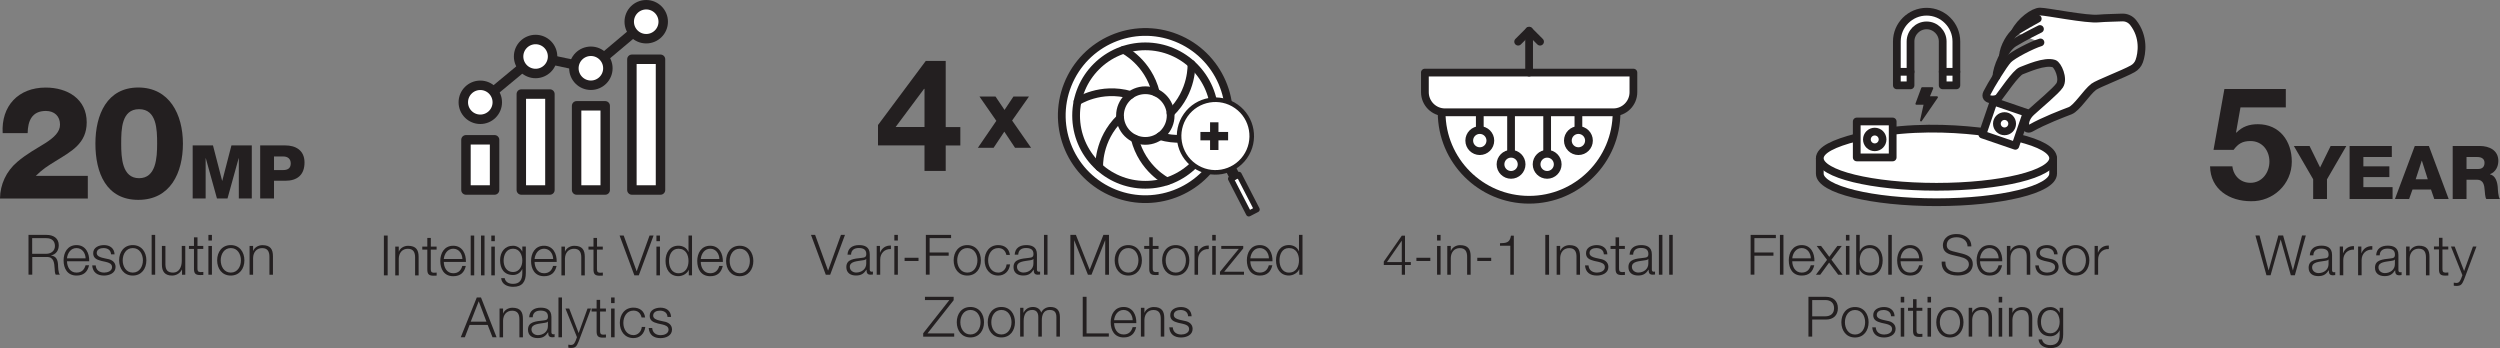 <?xml version="1.0" encoding="UTF-8"?><svg id="Layer_1" xmlns="http://www.w3.org/2000/svg" viewBox="0 0 497.35 69.25"><rect x="0" y="0" width="497.35" height="69.25" fill="#808080" stroke="none"/><defs><style>.cls-1,.cls-2,.cls-3,.cls-4,.cls-5,.cls-6,.cls-7,.cls-8{stroke:#231f20;}.cls-1,.cls-2,.cls-3,.cls-4,.cls-5,.cls-7{stroke-linecap:round;}.cls-1,.cls-2,.cls-3,.cls-4,.cls-5,.cls-7,.cls-8{stroke-linejoin:round;}.cls-1,.cls-2,.cls-3,.cls-6{fill:#fff;}.cls-1,.cls-4{stroke-width:1.88px;}.cls-2,.cls-5{stroke-width:1.13px;}.cls-3,.cls-7,.cls-8{stroke-width:1.54px;}.cls-4,.cls-5,.cls-7,.cls-8{fill:none;}.cls-6{stroke-miterlimit:10;stroke-width:.91px;}.cls-9{fill:#231f20;}</style></defs><path class="cls-3" d="M321.6,22.34c0,9.61-7.79,17.4-17.4,17.4s-17.4-7.79-17.4-17.4"/><path class="cls-3" d="M283.46,14.44h41.49v3.9c0,2.21-1.79,4-4,4h-33.48c-2.21,0-4-1.79-4-4v-3.9h0Z"/><g><circle class="cls-7" cx="294.39" cy="27.97" r="2.1"/><g><circle class="cls-7" cx="300.61" cy="32.69" r="2.1"/><circle class="cls-7" cx="307.79" cy="32.69" r="2.1"/><circle class="cls-7" cx="314.01" cy="27.97" r="2.1"/><line class="cls-8" x1="294.39" y1="22.34" x2="294.39" y2="25.87"/><line class="cls-8" x1="300.61" y1="22.34" x2="300.61" y2="30.59"/><line class="cls-8" x1="307.79" y1="22.34" x2="307.79" y2="30.59"/><line class="cls-8" x1="314.01" y1="22.34" x2="314.01" y2="25.87"/></g></g><g><path class="cls-9" d="M0,39.48c.03-2.78,1.25-5.41,3.41-7.25,1.88-1.62,4-2.75,5.69-3.81,1.66-1.09,2.84-2.16,2.84-3.63,0-1.69-1.13-2.72-2.81-2.72-2.81,0-3.59,2.03-3.63,4.41H.53c-.31-5.41,3.13-9.06,8.56-9.06,4.31,0,8.16,2.25,8.16,6.91,0,4.19-3,5.75-6.19,7.72-1.66,1.03-2.53,1.56-3.94,2.94h10.35v4.5H0Z"/><path class="cls-9" d="M18.98,28.57c0-5.81,2.34-11.16,8.53-11.16s8.88,5.34,8.88,11.16-2.5,11.19-8.88,11.19-8.53-5.38-8.53-11.19Zm12.28,0c0-2.84-.09-6.85-3.59-6.85s-3.56,4-3.56,6.85,.19,6.88,3.56,6.88,3.59-4.03,3.59-6.88Z"/><path class="cls-9" d="M38.32,28.93h4.05l1.82,7.03h.03l1.82-7.03h4.05v10.55h-2.58v-8.01h-.03l-2.22,8.01h-2.1l-2.22-8.01h-.03v8.01h-2.58v-10.55Z"/><path class="cls-9" d="M51.76,28.93h5.01c1.96,0,3.81,.9,3.81,3.4s-1.49,3.63-3.81,3.63h-2.26v3.52h-2.75v-10.55Zm2.75,4.9h1.85c.86,0,1.48-.35,1.48-1.31s-.64-1.39-1.48-1.39h-1.85v2.7Z"/></g><g><path class="cls-9" d="M5.65,46.73h3.63c1.31,0,2.41,.63,2.41,2.06,0,1-.52,1.82-1.54,2.02v.02c1.03,.13,1.33,.84,1.39,1.78,.03,.54,.03,1.63,.37,2.03h-.83c-.19-.31-.19-.9-.21-1.23-.07-1.11-.16-2.34-1.59-2.28h-2.86v3.51h-.75v-7.92Zm.75,3.76h2.82c.92,0,1.71-.58,1.71-1.54s-.58-1.57-1.71-1.57h-2.82v3.12Z"/><path class="cls-9" d="M13.33,51.98c.01,1.02,.54,2.25,1.89,2.25,1.02,0,1.57-.6,1.8-1.46h.7c-.3,1.3-1.05,2.05-2.49,2.05-1.82,0-2.58-1.4-2.58-3.03,0-1.51,.76-3.03,2.58-3.03s2.57,1.61,2.52,3.22h-4.4Zm3.7-.59c-.03-1.05-.69-2.04-1.82-2.04s-1.77,1-1.89,2.04h3.7Z"/><path class="cls-9" d="M22.09,50.6c-.03-.86-.7-1.25-1.5-1.25-.62,0-1.35,.24-1.35,.99,0,.62,.71,.84,1.19,.96l.93,.21c.8,.12,1.63,.59,1.63,1.59,0,1.24-1.23,1.72-2.3,1.72-1.33,0-2.24-.62-2.35-2.02h.7c.06,.94,.75,1.43,1.69,1.43,.65,0,1.56-.29,1.56-1.09,0-.67-.62-.89-1.25-1.04l-.9-.2c-.91-.24-1.6-.55-1.6-1.53,0-1.16,1.14-1.61,2.15-1.61,1.14,0,2.05,.6,2.1,1.84h-.7Z"/><path class="cls-9" d="M29.12,51.79c0,1.64-.95,3.03-2.71,3.03s-2.71-1.39-2.71-3.03,.95-3.03,2.71-3.03,2.71,1.39,2.71,3.03Zm-4.71,0c0,1.22,.67,2.44,2.01,2.44s2.01-1.22,2.01-2.44-.67-2.44-2.01-2.44-2.01,1.22-2.01,2.44Z"/><path class="cls-9" d="M30.17,46.73h.7v7.92h-.7v-7.92Z"/><path class="cls-9" d="M36.85,54.65h-.64v-1.03h-.02c-.37,.76-1.12,1.2-1.97,1.2-1.44,0-2.01-.84-2.01-2.17v-3.72h.7v3.73c.03,1.03,.42,1.57,1.53,1.57,1.2,0,1.72-1.13,1.72-2.29v-3.01h.7v5.72Z"/><path class="cls-9" d="M39.28,48.93h1.16v.59h-1.16v3.86c0,.45,.07,.72,.57,.75,.2,0,.4-.01,.6-.03v.6c-.21,0-.41,.02-.62,.02-.93,0-1.25-.31-1.24-1.29v-3.91h-1v-.59h1v-1.72h.7v1.72Z"/><path class="cls-9" d="M41.46,46.73h.7v1.12h-.7v-1.12Zm0,2.2h.7v5.72h-.7v-5.72Z"/><path class="cls-9" d="M48.62,51.79c0,1.64-.95,3.03-2.71,3.03s-2.71-1.39-2.71-3.03,.95-3.03,2.71-3.03,2.71,1.39,2.71,3.03Zm-4.71,0c0,1.22,.67,2.44,2.01,2.44s2.01-1.22,2.01-2.44-.67-2.44-2.01-2.44-2.01,1.22-2.01,2.44Z"/><path class="cls-9" d="M49.65,48.93h.7v.99h.02c.25-.69,1.02-1.15,1.83-1.15,1.61,0,2.1,.84,2.1,2.21v3.68h-.7v-3.57c0-.99-.32-1.73-1.45-1.73s-1.77,.84-1.8,1.96v3.34h-.7v-5.72Z"/></g><g><path class="cls-9" d="M275.29,52.04l3.59-5.16h.63v5.25h1.16v.59h-1.16v1.93h-.64v-1.93h-3.58v-.68Zm3.58,.09v-4.23h-.02l-2.93,4.23h2.95Z"/><path class="cls-9" d="M281.78,51.92v-.64h2.77v.64h-2.77Z"/><path class="cls-9" d="M285.89,46.73h.7v1.12h-.7v-1.12Zm0,2.2h.7v5.72h-.7v-5.72Z"/><path class="cls-9" d="M287.92,48.93h.7v.99h.02c.25-.69,1.02-1.15,1.83-1.15,1.61,0,2.1,.84,2.1,2.21v3.68h-.7v-3.57c0-.99-.32-1.73-1.45-1.73s-1.77,.84-1.8,1.96v3.34h-.7v-5.72Z"/><path class="cls-9" d="M293.89,51.92v-.64h2.77v.64h-2.77Z"/><path class="cls-9" d="M298.4,48.39c1.22-.04,1.97-.07,2.19-1.5h.57v7.76h-.7v-5.77h-2.05v-.5Z"/><path class="cls-9" d="M307.42,46.73h.75v7.92h-.75v-7.92Z"/><path class="cls-9" d="M309.68,48.93h.7v.99h.02c.25-.69,1.02-1.15,1.83-1.15,1.61,0,2.1,.84,2.1,2.21v3.68h-.7v-3.57c0-.99-.32-1.73-1.45-1.73s-1.77,.84-1.8,1.96v3.34h-.7v-5.72Z"/><path class="cls-9" d="M319.07,50.6c-.03-.86-.7-1.25-1.5-1.25-.62,0-1.35,.24-1.35,.99,0,.62,.71,.84,1.19,.96l.93,.21c.8,.12,1.63,.59,1.63,1.59,0,1.24-1.23,1.72-2.3,1.72-1.33,0-2.24-.62-2.35-2.02h.7c.06,.94,.75,1.43,1.69,1.43,.65,0,1.56-.29,1.56-1.09,0-.67-.62-.89-1.25-1.04l-.9-.2c-.91-.24-1.6-.55-1.6-1.53,0-1.16,1.14-1.61,2.15-1.61,1.14,0,2.05,.6,2.1,1.84h-.7Z"/><path class="cls-9" d="M322.09,48.93h1.16v.59h-1.16v3.86c0,.45,.07,.72,.57,.75,.2,0,.4-.01,.6-.03v.6c-.21,0-.41,.02-.62,.02-.93,0-1.25-.31-1.24-1.29v-3.91h-1v-.59h1v-1.72h.7v1.72Z"/><path class="cls-9" d="M324.19,50.68c.07-1.34,1.01-1.92,2.32-1.92,1.01,0,2.11,.31,2.11,1.84v3.04c0,.27,.13,.42,.41,.42,.08,0,.17-.02,.22-.04v.59c-.16,.03-.27,.04-.45,.04-.71,0-.82-.4-.82-1h-.02c-.49,.74-.99,1.16-2.08,1.16s-1.92-.52-1.92-1.68c0-1.61,1.56-1.66,3.07-1.84,.58-.07,.9-.14,.9-.78,0-.94-.68-1.18-1.5-1.18-.87,0-1.51,.4-1.53,1.33h-.7Zm3.73,.84h-.02c-.09,.17-.4,.22-.59,.25-1.19,.21-2.66,.2-2.66,1.32,0,.7,.62,1.13,1.27,1.13,1.06,0,2.01-.68,2-1.8v-.91Z"/><path class="cls-9" d="M330.02,46.73h.7v7.92h-.7v-7.92Z"/><path class="cls-9" d="M332.07,46.73h.7v7.92h-.7v-7.92Z"/></g><g><line class="cls-7" x1="304.2" y1="6.11" x2="304.2" y2="14.44"/><polyline class="cls-7" points="302.02 8.29 304.2 6.11 306.38 8.29"/></g><g><path class="cls-9" d="M348.27,46.73h5.02v.64h-4.27v2.86h3.79v.64h-3.79v3.77h-.75v-7.92Z"/><path class="cls-9" d="M354.1,46.73h.7v7.92h-.7v-7.92Z"/><path class="cls-9" d="M356.55,51.98c.01,1.02,.54,2.25,1.88,2.25,1.02,0,1.57-.6,1.8-1.46h.7c-.3,1.3-1.05,2.05-2.49,2.05-1.82,0-2.58-1.4-2.58-3.03,0-1.51,.76-3.03,2.58-3.03s2.57,1.61,2.52,3.22h-4.4Zm3.7-.59c-.03-1.05-.69-2.04-1.82-2.04s-1.77,1-1.88,2.04h3.7Z"/><path class="cls-9" d="M363.46,51.68l-2.05-2.75h.88l1.63,2.17,1.6-2.17h.88l-2.06,2.74,2.23,2.98h-.89l-1.8-2.41-1.76,2.41h-.86l2.22-2.97Z"/><path class="cls-9" d="M367.23,46.73h.7v1.12h-.7v-1.12Zm0,2.2h.7v5.72h-.7v-5.72Z"/><path class="cls-9" d="M369.27,46.73h.7v3.28h.02c.3-.82,1.13-1.25,1.98-1.25,1.74,0,2.57,1.41,2.57,3.03s-.83,3.03-2.57,3.03c-.92,0-1.72-.48-2.04-1.25h-.02v1.09h-.64v-7.92Zm2.71,2.62c-1.49,0-2.01,1.25-2.01,2.44s.52,2.44,2.01,2.44c1.33,0,1.87-1.25,1.87-2.44s-.54-2.44-1.87-2.44Z"/><path class="cls-9" d="M375.65,46.73h.7v7.92h-.7v-7.92Z"/><path class="cls-9" d="M378.1,51.98c.01,1.02,.54,2.25,1.89,2.25,1.02,0,1.57-.6,1.8-1.46h.7c-.3,1.3-1.05,2.05-2.49,2.05-1.82,0-2.58-1.4-2.58-3.03,0-1.51,.76-3.03,2.58-3.03s2.57,1.61,2.52,3.22h-4.4Zm3.7-.59c-.03-1.05-.69-2.04-1.82-2.04s-1.77,1-1.89,2.04h3.7Z"/><path class="cls-9" d="M387.01,52.04c-.03,1.63,1.14,2.13,2.58,2.13,.83,0,2.1-.45,2.1-1.61,0-.9-.9-1.25-1.63-1.43l-1.76-.43c-.93-.23-1.78-.68-1.78-1.91,0-.78,.5-2.23,2.73-2.23,1.56,0,2.94,.84,2.93,2.46h-.75c-.04-1.21-1.04-1.82-2.16-1.82-1.03,0-1.98,.4-1.98,1.58,0,.74,.55,1.05,1.2,1.21l1.93,.48c1.12,.3,2.05,.79,2.05,2.08,0,.54-.22,2.26-3.03,2.26-1.87,0-3.25-.84-3.16-2.77h.75Z"/><path class="cls-9" d="M393.91,51.98c.01,1.02,.54,2.25,1.89,2.25,1.02,0,1.57-.6,1.8-1.46h.7c-.3,1.3-1.05,2.05-2.49,2.05-1.82,0-2.58-1.4-2.58-3.03,0-1.51,.76-3.03,2.58-3.03s2.57,1.61,2.52,3.22h-4.4Zm3.7-.59c-.03-1.05-.69-2.04-1.82-2.04s-1.77,1-1.89,2.04h3.7Z"/><path class="cls-9" d="M399.25,48.93h.7v.99h.02c.25-.69,1.02-1.15,1.83-1.15,1.61,0,2.1,.84,2.1,2.21v3.68h-.7v-3.57c0-.99-.32-1.73-1.45-1.73s-1.77,.84-1.8,1.96v3.34h-.7v-5.72Z"/><path class="cls-9" d="M408.64,50.6c-.03-.86-.7-1.25-1.5-1.25-.62,0-1.35,.24-1.35,.99,0,.62,.71,.84,1.19,.96l.93,.21c.8,.12,1.63,.59,1.63,1.59,0,1.24-1.23,1.72-2.3,1.72-1.33,0-2.24-.62-2.35-2.02h.7c.06,.94,.75,1.43,1.69,1.43,.65,0,1.56-.29,1.56-1.09,0-.67-.62-.89-1.25-1.04l-.9-.2c-.91-.24-1.6-.55-1.6-1.53,0-1.16,1.14-1.61,2.15-1.61,1.14,0,2.05,.6,2.1,1.84h-.7Z"/><path class="cls-9" d="M415.66,51.79c0,1.64-.95,3.03-2.71,3.03s-2.71-1.39-2.71-3.03,.95-3.03,2.71-3.03,2.71,1.39,2.71,3.03Zm-4.71,0c0,1.22,.67,2.44,2.01,2.44s2.01-1.22,2.01-2.44-.67-2.44-2.01-2.44-2.01,1.22-2.01,2.44Z"/><path class="cls-9" d="M416.71,48.93h.64v1.34h.02c.35-.92,1.13-1.46,2.16-1.42v.7c-1.26-.07-2.13,.86-2.13,2.05v3.05h-.7v-5.72Z"/><path class="cls-9" d="M359.77,59.05h3.51c1.42,0,2.35,.83,2.35,2.26s-.93,2.26-2.35,2.26h-2.76v3.39h-.75v-7.92Zm.75,3.88h2.59c1.04,0,1.76-.53,1.76-1.62s-.72-1.62-1.76-1.62h-2.59v3.24Z"/><path class="cls-9" d="M371.74,64.11c0,1.64-.95,3.03-2.71,3.03s-2.71-1.39-2.71-3.03,.95-3.03,2.71-3.03,2.71,1.39,2.71,3.03Zm-4.71,0c0,1.22,.67,2.44,2.01,2.44s2.01-1.22,2.01-2.44-.67-2.44-2.01-2.44-2.01,1.22-2.01,2.44Z"/><path class="cls-9" d="M376.21,62.92c-.03-.86-.7-1.25-1.5-1.25-.62,0-1.35,.24-1.35,.99,0,.62,.71,.84,1.19,.96l.93,.21c.8,.12,1.63,.59,1.63,1.59,0,1.24-1.23,1.72-2.3,1.72-1.33,0-2.24-.62-2.35-2.02h.7c.06,.94,.75,1.43,1.69,1.43,.65,0,1.56-.29,1.56-1.09,0-.67-.62-.89-1.25-1.04l-.9-.2c-.91-.24-1.6-.55-1.6-1.53,0-1.16,1.14-1.61,2.15-1.61,1.14,0,2.05,.6,2.1,1.84h-.7Z"/><path class="cls-9" d="M378.13,59.05h.7v1.12h-.7v-1.12Zm0,2.2h.7v5.72h-.7v-5.72Z"/><path class="cls-9" d="M381.27,61.24h1.16v.59h-1.16v3.86c0,.45,.07,.72,.57,.75,.2,0,.4-.01,.6-.03v.6c-.21,0-.41,.02-.62,.02-.93,0-1.25-.31-1.24-1.29v-3.91h-1v-.59h1v-1.72h.7v1.72Z"/><path class="cls-9" d="M383.46,59.05h.7v1.12h-.7v-1.12Zm0,2.2h.7v5.72h-.7v-5.72Z"/><path class="cls-9" d="M390.62,64.11c0,1.64-.95,3.03-2.71,3.03s-2.71-1.39-2.71-3.03,.95-3.03,2.71-3.03,2.71,1.39,2.71,3.03Zm-4.71,0c0,1.22,.67,2.44,2.01,2.44s2.01-1.22,2.01-2.44-.67-2.44-2.01-2.44-2.01,1.22-2.01,2.44Z"/><path class="cls-9" d="M391.65,61.24h.7v.99h.02c.25-.69,1.02-1.15,1.83-1.15,1.61,0,2.1,.84,2.1,2.21v3.68h-.7v-3.57c0-.99-.32-1.73-1.45-1.73s-1.77,.84-1.8,1.96v3.34h-.7v-5.72Z"/><path class="cls-9" d="M397.62,59.05h.7v1.12h-.7v-1.12Zm0,2.2h.7v5.72h-.7v-5.72Z"/><path class="cls-9" d="M399.65,61.24h.7v.99h.02c.25-.69,1.02-1.15,1.83-1.15,1.61,0,2.1,.84,2.1,2.21v3.68h-.7v-3.57c0-.99-.32-1.73-1.45-1.73s-1.77,.84-1.8,1.96v3.34h-.7v-5.72Z"/><path class="cls-9" d="M410.45,66.5c-.01,1.71-.67,2.75-2.54,2.75-1.14,0-2.27-.51-2.37-1.73h.7c.16,.84,.9,1.14,1.67,1.14,1.29,0,1.84-.76,1.84-2.16v-.78h-.02c-.32,.7-1,1.18-1.82,1.18-1.83,0-2.58-1.31-2.58-2.94s.93-2.88,2.58-2.88c.83,0,1.54,.52,1.82,1.15h.02v-.99h.7v5.26Zm-.7-2.46c0-1.12-.52-2.37-1.84-2.37s-1.88,1.19-1.88,2.37,.6,2.27,1.88,2.27c1.21,0,1.84-1.11,1.84-2.27Z"/></g><g><path class="cls-3" d="M408.45,31.48v3.07c0,3.14-10.39,5.68-23.21,5.68-12.82,0-23.21-2.54-23.21-5.68v-3.07"/><path class="cls-3" d="M369.34,27.34c-4.51,1.16-7.31,2.5-7.31,4.14,0,3.14,10.39,5.68,23.21,5.68,12.82,0,23.21-2.54,23.21-5.68,0-1.59-2.66-3.02-6.96-4.06,0,0-16.64-4.07-32.14-.08Z"/><g><path class="cls-3" d="M405.93,8.44c-1.56,.45-5.54,2.47-6.44,3.44-.91,.96-3.46,5.12-4.2,6.62s1.77,1.55,2.34,.88,3.4-4.93,4.5-5.32c1.1-.39,4.61-2.02,6.49-1.41,.76,.25,2,2.97,1.13,4.33-.67,1.06-4.27,4.04-5.63,5.3-1.89,1.74-1.32,3.9-.11,3.21,2.62-1.49,6.35-2.9,7.81-3.46,1.36-.52,3.21-3.61,4.69-4.75,.85-.65,5.91-2.55,7.78-3.6,.6-.34,1.06-.87,1.29-1.52,.56-1.55,1.02-4.85-1.21-7.67-.53-.67-1.34-1.05-2.2-1.01-.79,.05-3.45,.08-4.68,.2-2.37,.25-10.35-1.39-11.65-1.38s-3.88,1.89-5.02,4.12"/><path class="cls-7" d="M405.83,5.77s-3.15,1.55-5.12,2.75c-1.96,1.2-3.49,4.97-3.55,6.72"/><path class="cls-7" d="M398.45,11.23c.16-2.09,1.62-4.17,2.36-4.78,.88-.72,4.58-2.73,4.58-2.73"/><rect class="cls-3" x="395.31" y="21.14" width="6.94" height="6.94" transform="translate(246.32 393.91) rotate(-71.1)"/><circle class="cls-7" cx="398.78" cy="24.61" r="1.52"/></g><g><rect class="cls-3" x="369.38" y="24.16" width="7.15" height="7.15" transform="translate(745.91 55.48) rotate(180)"/><circle class="cls-7" cx="372.96" cy="27.74" r="1.56"/></g><g><path class="cls-3" d="M389.2,8.25v8.73h-2.72V8.25c0-1.76-1.44-3.2-3.2-3.2s-3.2,1.44-3.2,3.2v8.73h-2.72V8.25c0-3.26,2.66-5.92,5.92-5.92s5.92,2.66,5.92,5.92Z"/><line class="cls-3" x1="377.36" y1="14.28" x2="380.08" y2="14.28"/><line class="cls-3" x1="386.48" y1="14.28" x2="389.2" y2="14.28"/></g><path class="cls-9" d="M385.5,19.25c-.03-.06-.09-.1-.16-.1h-1.39l.64-1.55c.02-.06,.02-.12-.02-.17-.03-.05-.09-.08-.15-.08h-2.03c-.08,.01-.15,.06-.17,.13l-1.15,3.11c-.02,.06-.01,.12,.02,.17,.03,.05,.09,.08,.15,.08h1.43l-.69,3.1c-.02,.09,.03,.17,.11,.21,.02,.01,.05,.02,.07,.02,.06,0,.12-.03,.15-.08l3.19-4.64c.04-.06,.04-.13,.01-.19Z"/></g><g><g><path class="cls-9" d="M454.75,21.37h-9.03l-.88,4.97,.06,.06c1.19-1.22,2.56-1.69,4.28-1.69,4.31,0,6.75,3.34,6.75,7.44,0,4.5-3.72,7.97-8.13,7.88-4.25,0-8.06-2.34-8.13-6.94h4.44c.22,1.94,1.66,3.28,3.59,3.28,2.31,0,3.78-2.03,3.78-4.22s-1.41-4.09-3.78-4.09c-1.59,0-2.47,.56-3.34,1.75h-4l2.16-12.1h12.22v3.66Z"/><g><path class="cls-9" d="M462.93,35.66v3.93h-2.75v-3.93l-3.84-6.62h3.12l2.1,4.28,2.1-4.28h3.12l-3.84,6.62Z"/><path class="cls-9" d="M467.42,29.04h8.41v2.2h-5.66v1.85h5.17v2.13h-5.17v2.01h5.81v2.36h-8.55v-10.55Z"/><path class="cls-9" d="M480.41,29.04h2.79l3.94,10.55h-2.87l-.65-1.89h-3.68l-.67,1.89h-2.82l3.95-10.55Zm.18,6.62h2.39l-1.17-3.69h-.03l-1.2,3.69Z"/><path class="cls-9" d="M487.95,29.04h5.38c1.86,0,3.69,.84,3.69,2.97,0,1.14-.55,2.22-1.66,2.64v.03c1.12,.27,1.45,1.52,1.54,2.53,.03,.44,.07,1.99,.44,2.38h-2.72c-.24-.35-.28-1.39-.31-1.68-.07-1.06-.25-2.16-1.54-2.16h-2.08v3.84h-2.75v-10.55Zm2.75,4.58h2.3c.83,0,1.27-.44,1.27-1.24s-.62-1.14-1.39-1.14h-2.19v2.38Z"/></g></g><g><path class="cls-9" d="M448.7,46.84h.81l1.8,6.93h.02l1.93-6.93h.94l1.94,6.93h.02l1.81-6.93h.75l-2.18,7.92h-.8l-2.01-7.09h-.02l-2,7.09h-.82l-2.2-7.92Z"/><path class="cls-9" d="M459.51,50.79c.07-1.34,1.01-1.92,2.32-1.92,1.01,0,2.11,.31,2.11,1.84v3.04c0,.27,.13,.42,.41,.42,.08,0,.17-.02,.22-.04v.59c-.16,.03-.27,.05-.45,.05-.71,0-.82-.4-.82-1h-.02c-.49,.74-.99,1.16-2.08,1.16s-1.92-.52-1.92-1.67c0-1.61,1.56-1.66,3.07-1.84,.58-.07,.9-.14,.9-.78,0-.94-.68-1.18-1.5-1.18-.87,0-1.51,.4-1.53,1.33h-.7Zm3.73,.84h-.02c-.09,.17-.4,.22-.59,.25-1.19,.21-2.66,.2-2.66,1.32,0,.7,.62,1.13,1.27,1.13,1.06,0,2.01-.68,2-1.8v-.91Z"/><path class="cls-9" d="M465.48,49.04h.64v1.34h.02c.35-.92,1.13-1.46,2.16-1.42v.7c-1.26-.07-2.13,.86-2.13,2.05v3.05h-.7v-5.72Z"/><path class="cls-9" d="M469.13,49.04h.64v1.34h.02c.35-.92,1.13-1.46,2.16-1.42v.7c-1.26-.07-2.13,.86-2.13,2.05v3.05h-.7v-5.72Z"/><path class="cls-9" d="M472.71,50.79c.07-1.34,1.01-1.92,2.32-1.92,1.01,0,2.11,.31,2.11,1.84v3.04c0,.27,.13,.42,.41,.42,.08,0,.17-.02,.22-.04v.59c-.16,.03-.27,.05-.45,.05-.71,0-.82-.4-.82-1h-.02c-.49,.74-.99,1.16-2.08,1.16s-1.92-.52-1.92-1.67c0-1.61,1.56-1.66,3.07-1.84,.58-.07,.9-.14,.9-.78,0-.94-.68-1.18-1.5-1.18-.87,0-1.51,.4-1.53,1.33h-.7Zm3.73,.84h-.02c-.09,.17-.4,.22-.59,.25-1.19,.21-2.66,.2-2.66,1.32,0,.7,.62,1.13,1.27,1.13,1.06,0,2.01-.68,2-1.8v-.91Z"/><path class="cls-9" d="M478.67,49.04h.7v.99h.02c.25-.69,1.02-1.15,1.83-1.15,1.61,0,2.1,.84,2.1,2.21v3.68h-.7v-3.57c0-.99-.32-1.73-1.45-1.73s-1.77,.84-1.8,1.96v3.34h-.7v-5.72Z"/><path class="cls-9" d="M485.9,49.04h1.16v.59h-1.16v3.86c0,.45,.07,.72,.57,.75,.2,0,.4-.01,.6-.03v.6c-.21,0-.41,.02-.62,.02-.93,0-1.25-.31-1.24-1.29v-3.92h-1v-.59h1v-1.72h.7v1.72Z"/><path class="cls-9" d="M487.59,49.04h.74l1.88,4.88,1.76-4.88h.7l-2.48,6.6c-.4,.96-.63,1.24-1.51,1.24-.28-.01-.42-.01-.53-.06v-.59c.17,.03,.32,.06,.48,.06,.62,0,.76-.37,1-.9l.24-.65-2.28-5.7Z"/></g></g><g><path class="cls-9" d="M161.35,46.73h.81l2.57,7.08h.02l2.55-7.08h.8l-2.94,7.92h-.88l-2.94-7.92Z"/><path class="cls-9" d="M168.6,50.68c.07-1.34,1.01-1.92,2.32-1.92,1.01,0,2.11,.31,2.11,1.84v3.04c0,.27,.13,.42,.41,.42,.08,0,.17-.02,.22-.04v.59c-.16,.03-.27,.04-.45,.04-.71,0-.82-.4-.82-1h-.02c-.49,.74-.99,1.16-2.08,1.16s-1.92-.52-1.92-1.67c0-1.61,1.56-1.66,3.07-1.84,.58-.07,.9-.14,.9-.78,0-.94-.68-1.18-1.5-1.18-.87,0-1.51,.4-1.53,1.33h-.7Zm3.73,.84h-.02c-.09,.17-.4,.22-.59,.25-1.19,.21-2.66,.2-2.66,1.32,0,.7,.62,1.13,1.27,1.13,1.06,0,2.01-.68,2-1.8v-.91Z"/><path class="cls-9" d="M174.42,48.93h.64v1.34h.02c.35-.92,1.13-1.46,2.16-1.42v.7c-1.26-.07-2.13,.86-2.13,2.05v3.05h-.7v-5.72Z"/><path class="cls-9" d="M177.92,46.73h.7v1.12h-.7v-1.12Zm0,2.2h.7v5.72h-.7v-5.72Z"/><path class="cls-9" d="M179.96,51.92v-.64h2.77v.64h-2.77Z"/><path class="cls-9" d="M184.19,46.73h5.02v.64h-4.27v2.86h3.79v.64h-3.79v3.77h-.75v-7.92Z"/><path class="cls-9" d="M195.14,51.79c0,1.64-.95,3.03-2.71,3.03s-2.71-1.39-2.71-3.03,.95-3.03,2.71-3.03,2.71,1.39,2.71,3.03Zm-4.71,0c0,1.22,.67,2.44,2.01,2.44s2.01-1.22,2.01-2.44-.67-2.44-2.01-2.44-2.01,1.22-2.01,2.44Z"/><path class="cls-9" d="M200.21,50.72c-.19-.85-.71-1.37-1.62-1.37-1.34,0-2.01,1.22-2.01,2.44s.67,2.44,2.01,2.44c.86,0,1.57-.68,1.66-1.63h.7c-.19,1.37-1.09,2.22-2.36,2.22-1.75,0-2.71-1.39-2.71-3.03s.95-3.03,2.71-3.03c1.22,0,2.16,.65,2.32,1.96h-.7Z"/><path class="cls-9" d="M201.86,50.68c.07-1.34,1.01-1.92,2.32-1.92,1.01,0,2.11,.31,2.11,1.84v3.04c0,.27,.13,.42,.41,.42,.08,0,.17-.02,.22-.04v.59c-.16,.03-.27,.04-.45,.04-.71,0-.82-.4-.82-1h-.02c-.49,.74-.99,1.16-2.08,1.16s-1.92-.52-1.92-1.67c0-1.61,1.56-1.66,3.07-1.84,.58-.07,.9-.14,.9-.78,0-.94-.68-1.18-1.5-1.18-.86,0-1.51,.4-1.53,1.33h-.7Zm3.73,.84h-.02c-.09,.17-.4,.22-.59,.25-1.19,.21-2.66,.2-2.66,1.32,0,.7,.62,1.13,1.27,1.13,1.06,0,2.01-.68,2-1.8v-.91Z"/><path class="cls-9" d="M207.69,46.73h.7v7.92h-.7v-7.92Z"/><path class="cls-9" d="M212.93,46.73h1.11l2.74,6.94,2.73-6.94h1.11v7.92h-.75v-6.84h-.02l-2.71,6.84h-.71l-2.72-6.84h-.02v6.84h-.75v-7.92Z"/><path class="cls-9" d="M227.17,51.79c0,1.64-.95,3.03-2.71,3.03s-2.71-1.39-2.71-3.03,.95-3.03,2.71-3.03,2.71,1.39,2.71,3.03Zm-4.71,0c0,1.22,.67,2.44,2.01,2.44s2.01-1.22,2.01-2.44-.67-2.44-2.01-2.44-2.01,1.22-2.01,2.44Z"/><path class="cls-9" d="M229.32,48.93h1.16v.59h-1.16v3.86c0,.45,.07,.72,.57,.75,.2,0,.4-.01,.6-.03v.6c-.21,0-.41,.02-.62,.02-.93,0-1.25-.31-1.24-1.29v-3.92h-1v-.59h1v-1.72h.7v1.72Z"/><path class="cls-9" d="M236.61,51.79c0,1.64-.95,3.03-2.71,3.03s-2.71-1.39-2.71-3.03,.95-3.03,2.71-3.03,2.71,1.39,2.71,3.03Zm-4.71,0c0,1.22,.67,2.44,2.01,2.44s2.01-1.22,2.01-2.44-.67-2.44-2.01-2.44-2.01,1.22-2.01,2.44Z"/><path class="cls-9" d="M237.65,48.93h.64v1.34h.02c.35-.92,1.13-1.46,2.16-1.42v.7c-1.26-.07-2.13,.86-2.13,2.05v3.05h-.7v-5.72Z"/><path class="cls-9" d="M241.16,46.73h.7v1.12h-.7v-1.12Zm0,2.2h.7v5.72h-.7v-5.72Z"/><path class="cls-9" d="M243.54,54.06h3.94v.59h-4.78v-.57l3.74-4.57h-3.48v-.59h4.37v.5l-3.78,4.63Z"/><path class="cls-9" d="M248.74,51.98c.01,1.02,.54,2.25,1.88,2.25,1.02,0,1.57-.6,1.8-1.46h.7c-.3,1.3-1.05,2.05-2.49,2.05-1.82,0-2.58-1.4-2.58-3.03,0-1.51,.76-3.03,2.58-3.03s2.57,1.61,2.52,3.22h-4.4Zm3.7-.59c-.03-1.05-.69-2.04-1.82-2.04s-1.77,1-1.88,2.04h3.7Z"/><path class="cls-9" d="M259.12,54.65h-.64v-1.09h-.02c-.3,.74-1.21,1.25-2.04,1.25-1.74,0-2.57-1.41-2.57-3.03s.83-3.03,2.57-3.03c.85,0,1.69,.43,1.98,1.25h.02v-3.28h.7v7.92Zm-2.71-.42c1.49,0,2.01-1.25,2.01-2.44s-.52-2.44-2.01-2.44c-1.33,0-1.87,1.25-1.87,2.44s.54,2.44,1.87,2.44Z"/><path class="cls-9" d="M184.02,59.05h5.7v.67l-5.21,6.61h5.32v.64h-6.17v-.67l5.21-6.61h-4.86v-.64Z"/><path class="cls-9" d="M195.76,64.1c0,1.64-.95,3.03-2.71,3.03s-2.71-1.39-2.71-3.03,.95-3.03,2.71-3.03,2.71,1.39,2.71,3.03Zm-4.71,0c0,1.22,.67,2.44,2.01,2.44s2.01-1.22,2.01-2.44-.67-2.44-2.01-2.44-2.01,1.22-2.01,2.44Z"/><path class="cls-9" d="M201.92,64.1c0,1.64-.95,3.03-2.71,3.03s-2.71-1.39-2.71-3.03,.95-3.03,2.71-3.03,2.71,1.39,2.71,3.03Zm-4.71,0c0,1.22,.67,2.44,2.01,2.44s2.01-1.22,2.01-2.44-.67-2.44-2.01-2.44-2.01,1.22-2.01,2.44Z"/><path class="cls-9" d="M202.96,61.24h.64v.96h.03c.37-.69,.96-1.13,1.87-1.13,.75,0,1.43,.37,1.64,1.12,.34-.75,1.06-1.12,1.82-1.12,1.25,0,1.9,.65,1.9,2.01v3.88h-.7v-3.85c0-.94-.35-1.45-1.35-1.45-1.21,0-1.55,1-1.55,2.06v3.24h-.7v-3.88c.01-.78-.31-1.42-1.2-1.42-1.21,0-1.7,.91-1.71,2.11v3.19h-.7v-5.72Z"/><path class="cls-9" d="M215.41,59.05h.75v7.27h4.43v.64h-5.19v-7.92Z"/><path class="cls-9" d="M221.64,64.29c.01,1.02,.54,2.25,1.89,2.25,1.02,0,1.57-.6,1.8-1.46h.7c-.3,1.3-1.05,2.05-2.49,2.05-1.82,0-2.58-1.4-2.58-3.03,0-1.51,.76-3.03,2.58-3.03s2.57,1.61,2.52,3.22h-4.4Zm3.7-.59c-.03-1.05-.69-2.04-1.82-2.04s-1.77,1-1.89,2.04h3.7Z"/><path class="cls-9" d="M226.97,61.24h.7v.99h.02c.25-.69,1.02-1.15,1.83-1.15,1.61,0,2.1,.84,2.1,2.21v3.68h-.7v-3.57c0-.99-.32-1.73-1.45-1.73s-1.77,.84-1.8,1.96v3.34h-.7v-5.72Z"/><path class="cls-9" d="M236.36,62.92c-.03-.86-.7-1.25-1.5-1.25-.62,0-1.35,.24-1.35,.99,0,.62,.71,.84,1.19,.96l.93,.21c.8,.12,1.63,.59,1.63,1.59,0,1.24-1.23,1.72-2.3,1.72-1.33,0-2.24-.62-2.35-2.02h.7c.06,.94,.75,1.43,1.69,1.43,.65,0,1.56-.29,1.56-1.09,0-.67-.62-.89-1.25-1.04l-.9-.2c-.91-.24-1.6-.55-1.6-1.53,0-1.16,1.14-1.61,2.15-1.61,1.14,0,2.05,.6,2.1,1.84h-.7Z"/></g><g><g><g><circle class="cls-3" cx="227.85" cy="22.99" r="16.63" transform="translate(122.54 226.34) rotate(-68.38)"/><path class="cls-7" d="M227.85,28.03c-2.79,0-5.04-2.26-5.04-5.04s2.26-5.04,5.04-5.04,5.04,2.26,5.04,5.04-2.26,5.04-5.04,5.04Z"/><path class="cls-7" d="M223.53,9.91s4.89,2.41,6.41,8.49"/><path class="cls-7" d="M227.85,36.76c-7.6,0-13.77-6.16-13.77-13.77s6.16-13.77,13.77-13.77,13.77,6.16,13.77,13.77-6.16,13.77-13.77,13.77Z"/><path class="cls-7" d="M214.36,20.18s4.53-3.03,10.56-1.3"/><path class="cls-7" d="M218.68,33.26s-.35-5.44,4.15-9.79"/><path class="cls-7" d="M232.16,36.07s-4.89-2.41-6.41-8.49"/><path class="cls-7" d="M241.33,25.79s-4.53,3.03-10.56,1.3"/><path class="cls-7" d="M237.02,12.71s.35,5.44-4.15,9.79"/></g><g><g><path class="cls-6" d="M247.7,31.23c-2.3,3.26-6.81,4.04-10.07,1.74-3.26-2.3-4.04-6.81-1.74-10.07,2.3-3.26,6.81-4.04,10.07-1.74,3.26,2.3,4.04,6.81,1.74,10.07Z"/><rect class="cls-2" x="246.55" y="34.71" width="1.81" height="7.8" transform="translate(9.81 117.68) rotate(-27.27)"/><rect class="cls-5" x="244.8" y="33.7" width="1.01" height="1.54" transform="translate(11.48 116.25) rotate(-27.27)"/></g><path class="cls-9" d="M238.81,26.25h1.92v-1.92h1.67v1.92h1.92v1.67h-1.92v1.92h-1.67v-1.92h-1.92v-1.67Z"/></g></g><path class="cls-9" d="M183.92,28.93h-9.25v-4.06l9.5-12.75h3.97v13.16h2.91v3.66h-2.91v5.06h-4.22v-5.06Zm0-11.25h-.09l-5.66,7.59h5.75v-7.59Z"/><path class="cls-9" d="M198.21,24.04l-3.35-4.83h3.19l1.79,2.66,1.77-2.66h3.09l-3.35,4.77,3.77,5.42h-3.19l-2.13-3.21-2.13,3.21h-3.13l3.67-5.36Z"/></g><g><g><path class="cls-9" d="M76.37,46.86h.75v7.92h-.75v-7.92Z"/><path class="cls-9" d="M78.63,49.06h.7v.99h.02c.25-.69,1.02-1.15,1.83-1.15,1.61,0,2.1,.84,2.1,2.21v3.68h-.7v-3.57c0-.99-.32-1.73-1.45-1.73s-1.77,.84-1.8,1.96v3.34h-.7v-5.72Z"/><path class="cls-9" d="M85.7,49.06h1.16v.59h-1.16v3.86c0,.45,.07,.72,.57,.75,.2,0,.4-.01,.6-.03v.6c-.21,0-.41,.02-.62,.02-.93,0-1.25-.31-1.24-1.29v-3.91h-1v-.59h1v-1.72h.7v1.72Z"/><path class="cls-9" d="M88.29,52.11c.01,1.02,.54,2.25,1.88,2.25,1.02,0,1.57-.6,1.8-1.46h.7c-.3,1.3-1.05,2.05-2.5,2.05-1.82,0-2.58-1.4-2.58-3.03,0-1.51,.77-3.03,2.58-3.03s2.57,1.61,2.52,3.22h-4.4Zm3.7-.59c-.03-1.05-.69-2.04-1.82-2.04s-1.77,1-1.88,2.04h3.7Z"/><path class="cls-9" d="M93.64,46.86h.7v7.92h-.7v-7.92Z"/><path class="cls-9" d="M95.69,46.86h.7v7.92h-.7v-7.92Z"/><path class="cls-9" d="M97.74,46.86h.7v1.12h-.7v-1.12Zm0,2.2h.7v5.72h-.7v-5.72Z"/><path class="cls-9" d="M104.61,54.31c-.01,1.71-.67,2.75-2.54,2.75-1.14,0-2.27-.51-2.37-1.73h.7c.16,.84,.9,1.14,1.67,1.14,1.29,0,1.84-.76,1.84-2.16v-.78h-.02c-.32,.7-1,1.18-1.82,1.18-1.83,0-2.58-1.31-2.58-2.94s.93-2.88,2.58-2.88c.83,0,1.54,.52,1.82,1.15h.02v-.99h.7v5.26Zm-.7-2.46c0-1.12-.52-2.37-1.84-2.37s-1.88,1.19-1.88,2.37,.6,2.27,1.88,2.27c1.21,0,1.84-1.11,1.84-2.27Z"/><path class="cls-9" d="M106.35,52.11c.01,1.02,.54,2.25,1.88,2.25,1.02,0,1.57-.6,1.8-1.46h.7c-.3,1.3-1.05,2.05-2.5,2.05-1.82,0-2.58-1.4-2.58-3.03,0-1.51,.77-3.03,2.58-3.03s2.57,1.61,2.52,3.22h-4.4Zm3.7-.59c-.03-1.05-.69-2.04-1.82-2.04s-1.77,1-1.88,2.04h3.7Z"/><path class="cls-9" d="M111.69,49.06h.7v.99h.02c.25-.69,1.02-1.15,1.83-1.15,1.61,0,2.1,.84,2.1,2.21v3.68h-.7v-3.57c0-.99-.32-1.73-1.45-1.73s-1.77,.84-1.8,1.96v3.34h-.7v-5.72Z"/><path class="cls-9" d="M118.76,49.06h1.16v.59h-1.16v3.86c0,.45,.07,.72,.57,.75,.2,0,.4-.01,.6-.03v.6c-.21,0-.41,.02-.62,.02-.93,0-1.25-.31-1.24-1.29v-3.91h-1v-.59h1v-1.72h.7v1.72Z"/><path class="cls-9" d="M123.27,46.86h.81l2.57,7.09h.02l2.55-7.09h.8l-2.94,7.92h-.88l-2.94-7.92Z"/><path class="cls-9" d="M130.59,46.86h.7v1.12h-.7v-1.12Zm0,2.2h.7v5.72h-.7v-5.72Z"/><path class="cls-9" d="M137.67,54.78h-.64v-1.09h-.02c-.3,.74-1.21,1.25-2.04,1.25-1.74,0-2.57-1.41-2.57-3.03s.83-3.03,2.57-3.03c.85,0,1.69,.43,1.98,1.25h.02v-3.28h.7v7.92Zm-2.71-.42c1.49,0,2.01-1.25,2.01-2.44s-.52-2.44-2.01-2.44c-1.33,0-1.87,1.25-1.87,2.44s.54,2.44,1.87,2.44Z"/><path class="cls-9" d="M139.41,52.11c.01,1.02,.54,2.25,1.88,2.25,1.02,0,1.57-.6,1.8-1.46h.7c-.3,1.3-1.05,2.05-2.5,2.05-1.82,0-2.58-1.4-2.58-3.03,0-1.51,.77-3.03,2.58-3.03s2.57,1.61,2.52,3.22h-4.4Zm3.7-.59c-.03-1.05-.69-2.04-1.82-2.04s-1.77,1-1.88,2.04h3.7Z"/><path class="cls-9" d="M149.87,51.92c0,1.64-.95,3.03-2.71,3.03s-2.71-1.39-2.71-3.03,.95-3.03,2.71-3.03,2.71,1.39,2.71,3.03Zm-4.71,0c0,1.22,.67,2.44,2.01,2.44s2.01-1.22,2.01-2.44-.67-2.44-2.01-2.44-2.01,1.22-2.01,2.44Z"/><path class="cls-9" d="M94.85,59.18h.84l3.1,7.92h-.81l-.96-2.46h-3.6l-.95,2.46h-.81l3.19-7.92Zm-1.2,4.81h3.12l-1.53-4.06-1.59,4.06Z"/><path class="cls-9" d="M99.38,61.38h.7v.99h.02c.25-.69,1.02-1.15,1.83-1.15,1.61,0,2.1,.84,2.1,2.21v3.68h-.7v-3.57c0-.99-.32-1.73-1.45-1.73s-1.77,.84-1.8,1.96v3.34h-.7v-5.72Z"/><path class="cls-9" d="M105.27,63.13c.07-1.34,1.01-1.92,2.32-1.92,1.01,0,2.11,.31,2.11,1.84v3.04c0,.27,.13,.42,.41,.42,.08,0,.17-.02,.22-.04v.59c-.16,.03-.27,.04-.45,.04-.71,0-.82-.4-.82-1h-.02c-.49,.74-.99,1.16-2.08,1.16s-1.92-.52-1.92-1.67c0-1.61,1.56-1.66,3.07-1.84,.58-.07,.9-.14,.9-.78,0-.94-.68-1.18-1.5-1.18-.86,0-1.51,.4-1.53,1.33h-.7Zm3.73,.84h-.02c-.09,.17-.4,.22-.59,.25-1.19,.21-2.66,.2-2.66,1.32,0,.7,.62,1.13,1.27,1.13,1.06,0,2.01-.68,2-1.8v-.91Z"/><path class="cls-9" d="M111.1,59.18h.7v7.92h-.7v-7.92Z"/><path class="cls-9" d="M112.5,61.38h.74l1.88,4.88,1.76-4.88h.7l-2.48,6.6c-.4,.96-.63,1.24-1.51,1.24-.28-.01-.42-.01-.53-.06v-.59c.17,.03,.32,.06,.48,.06,.62,0,.76-.37,1-.9l.24-.65-2.29-5.7Z"/><path class="cls-9" d="M119.38,61.38h1.16v.59h-1.16v3.86c0,.45,.07,.72,.57,.75,.2,0,.4-.01,.6-.03v.6c-.21,0-.41,.02-.62,.02-.93,0-1.25-.31-1.24-1.29v-3.91h-1v-.59h1v-1.72h.7v1.72Z"/><path class="cls-9" d="M121.57,59.18h.7v1.12h-.7v-1.12Zm0,2.2h.7v5.72h-.7v-5.72Z"/><path class="cls-9" d="M127.64,63.17c-.19-.85-.71-1.38-1.62-1.38-1.34,0-2.01,1.22-2.01,2.44s.67,2.44,2.01,2.44c.86,0,1.57-.68,1.66-1.63h.7c-.19,1.37-1.09,2.22-2.36,2.22-1.75,0-2.71-1.39-2.71-3.03s.95-3.03,2.71-3.03c1.22,0,2.16,.65,2.32,1.96h-.7Z"/><path class="cls-9" d="M132.79,63.05c-.03-.86-.7-1.25-1.5-1.25-.62,0-1.35,.24-1.35,.99,0,.62,.71,.84,1.19,.96l.93,.21c.8,.12,1.63,.59,1.63,1.59,0,1.24-1.23,1.72-2.29,1.72-1.33,0-2.24-.62-2.35-2.02h.7c.06,.94,.75,1.43,1.69,1.43,.65,0,1.56-.29,1.56-1.09,0-.67-.62-.89-1.25-1.04l-.9-.2c-.91-.24-1.6-.55-1.6-1.53,0-1.16,1.14-1.61,2.15-1.61,1.14,0,2.05,.6,2.1,1.84h-.7Z"/></g><rect class="cls-1" x="103.71" y="18.71" width="5.69" height="19.09"/><rect class="cls-1" x="92.7" y="27.81" width="5.69" height="9.99"/><rect class="cls-1" x="114.71" y="21.05" width="5.69" height="16.75"/><rect class="cls-1" x="125.71" y="11.79" width="5.69" height="26.01"/><polyline class="cls-4" points="95.55 20.35 106.55 11.24 117.55 13.58 128.56 4.32"/><circle class="cls-1" cx="106.55" cy="11.24" r="3.38"/><circle class="cls-1" cx="95.55" cy="20.35" r="3.38"/><circle class="cls-1" cx="117.55" cy="13.58" r="3.38"/><circle class="cls-1" cx="128.56" cy="4.32" r="3.38"/></g></svg>